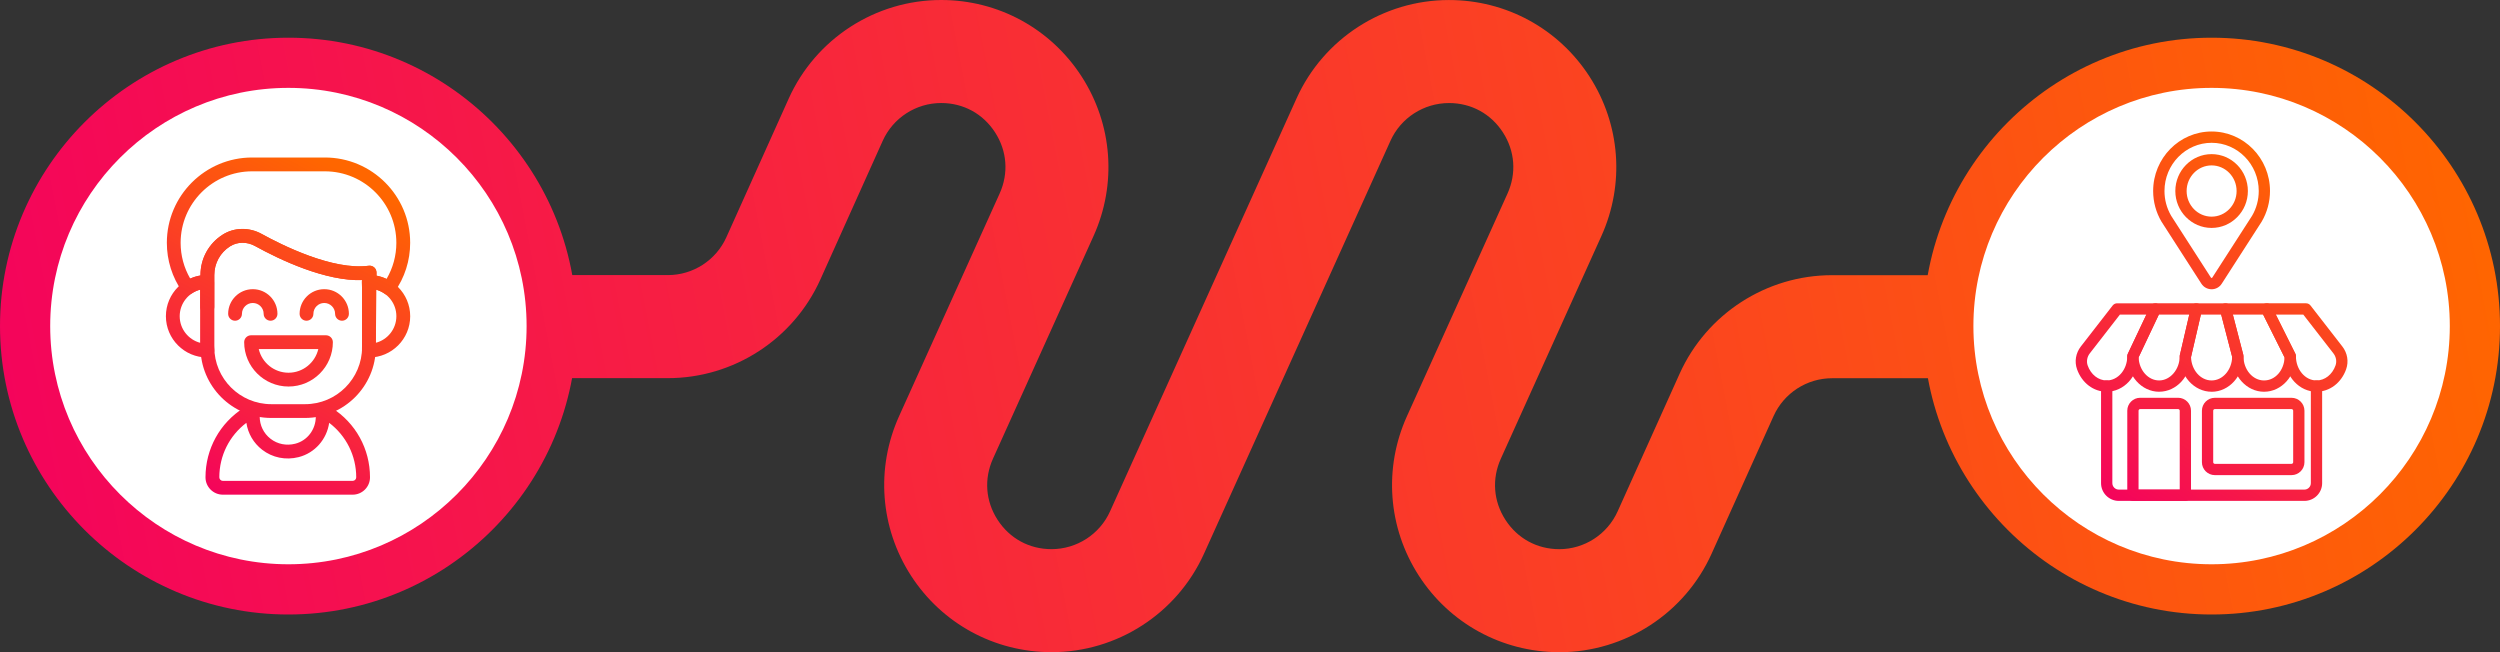 <?xml version="1.0" encoding="UTF-8"?>
<svg id="Layer_2" data-name="Layer 2" xmlns="http://www.w3.org/2000/svg" xmlns:xlink="http://www.w3.org/1999/xlink" viewBox="0 0 1000 260.88">
  <rect x="0" y="0" width="1000" height="260.88" fill="#333333" stroke="none"/>
  <defs>
    <style>
      .cls-1 {
        fill: url(#linear-gradient-15);
      }

      .cls-2 {
        fill: url(#linear-gradient-13);
      }

      .cls-3 {
        fill: url(#linear-gradient-2);
      }

      .cls-4 {
        fill: url(#linear-gradient-10);
      }

      .cls-5 {
        fill: url(#linear-gradient-12);
      }

      .cls-6 {
        fill: #fff;
      }

      .cls-7 {
        fill: url(#linear-gradient-4);
      }

      .cls-8 {
        fill: url(#linear-gradient-3);
      }

      .cls-9 {
        fill: url(#linear-gradient-5);
      }

      .cls-10 {
        fill: url(#linear-gradient-8);
      }

      .cls-11 {
        fill: url(#linear-gradient-14);
      }

      .cls-12 {
        fill: url(#linear-gradient-20);
      }

      .cls-13 {
        fill: url(#linear-gradient-17);
      }

      .cls-14 {
        fill: url(#linear-gradient-7);
      }

      .cls-15 {
        fill: url(#linear-gradient-9);
      }

      .cls-16 {
        fill: url(#linear-gradient-11);
      }

      .cls-17 {
        fill: url(#linear-gradient-19);
      }

      .cls-18 {
        fill: url(#linear-gradient-6);
      }

      .cls-19 {
        fill: url(#linear-gradient-21);
      }

      .cls-20 {
        fill: url(#linear-gradient-16);
      }

      .cls-21 {
        fill: url(#linear-gradient);
      }

      .cls-22 {
        fill: url(#linear-gradient-18);
      }
    </style>
    <linearGradient id="linear-gradient" x1="3.61" y1="226.74" x2="992.46" y2="34.93" gradientUnits="userSpaceOnUse">
      <stop offset="0" stop-color="#f4035c"/>
      <stop offset="1" stop-color="#f60"/>
    </linearGradient>
    <linearGradient id="linear-gradient-2" x1="-10.34" y1="154.82" x2="978.51" y2="-36.98" xlink:href="#linear-gradient"/>
    <linearGradient id="linear-gradient-3" x1="17.55" y1="298.62" x2="1006.4" y2="106.82" xlink:href="#linear-gradient"/>
    <linearGradient id="linear-gradient-4" x1="104.07" y1="208.58" x2="169.26" y2="85.17" xlink:href="#linear-gradient"/>
    <linearGradient id="linear-gradient-5" x1="78.54" y1="195.1" x2="143.73" y2="71.69" xlink:href="#linear-gradient"/>
    <linearGradient id="linear-gradient-6" x1="50.38" y1="180.23" x2="115.57" y2="56.81" xlink:href="#linear-gradient"/>
    <linearGradient id="linear-gradient-7" x1="107.37" y1="210.33" x2="172.56" y2="86.91" xlink:href="#linear-gradient"/>
    <linearGradient id="linear-gradient-8" x1="66.9" y1="188.95" x2="132.09" y2="65.54" xlink:href="#linear-gradient"/>
    <linearGradient id="linear-gradient-9" x1="67.1" y1="189.06" x2="132.29" y2="65.64" xlink:href="#linear-gradient"/>
    <linearGradient id="linear-gradient-10" x1="89.44" y1="200.86" x2="154.63" y2="77.44" xlink:href="#linear-gradient"/>
    <linearGradient id="linear-gradient-11" x1="84.08" y1="198.03" x2="149.27" y2="74.61" xlink:href="#linear-gradient"/>
    <linearGradient id="linear-gradient-12" x1="817.21" y1="183.56" x2="901.61" y2="54.64" xlink:href="#linear-gradient"/>
    <linearGradient id="linear-gradient-13" x1="830.61" y1="192.33" x2="915" y2="63.41" xlink:href="#linear-gradient"/>
    <linearGradient id="linear-gradient-14" x1="843.7" y1="200.9" x2="928.1" y2="71.98" xlink:href="#linear-gradient"/>
    <linearGradient id="linear-gradient-15" x1="855.13" y1="208.38" x2="939.52" y2="79.46" xlink:href="#linear-gradient"/>
    <linearGradient id="linear-gradient-16" x1="868.24" y1="216.96" x2="952.63" y2="88.04" xlink:href="#linear-gradient"/>
    <linearGradient id="linear-gradient-17" x1="860.29" y1="211.76" x2="944.68" y2="82.84" xlink:href="#linear-gradient"/>
    <linearGradient id="linear-gradient-18" x1="848.44" y1="204" x2="932.84" y2="75.08" xlink:href="#linear-gradient"/>
    <linearGradient id="linear-gradient-19" x1="871.95" y1="219.39" x2="956.34" y2="90.47" xlink:href="#linear-gradient"/>
    <linearGradient id="linear-gradient-20" x1="815.31" y1="182.31" x2="899.7" y2="53.39" xlink:href="#linear-gradient"/>
    <linearGradient id="linear-gradient-21" x1="815.4" y1="182.37" x2="899.79" y2="53.45" xlink:href="#linear-gradient"/>
  </defs>
  <g id="Layer_1-2" data-name="Layer 1">
    <g>
      <g>
        <path class="cls-21" d="M623.77,260.88h-.09s-.07,0-.11,0c-22.78-.07-43.7-11.5-56.03-30.6-12.37-19.16-14.15-43.01-4.76-63.8l40.22-89.05c3.65-8.09,2.99-17.01-1.83-24.47-4.82-7.46-12.67-11.74-21.55-11.74-10.11,0-19.29,5.92-23.43,15.09l-74.61,165.21c-10.8,23.9-34.72,39.35-60.95,39.35-22.86,0-43.86-11.44-56.23-30.6-12.37-19.16-14.15-43.01-4.77-63.8l40.22-89.05c3.65-8.09,2.99-17.01-1.83-24.47-4.82-7.46-12.67-11.74-21.55-11.74-10.08,0-19.26,5.94-23.39,15.13l-24.94,55.47c-10.78,23.96-34.72,39.45-60.99,39.45h-71.65c-11.38,0-20.61-9.23-20.61-20.61s9.23-20.61,20.61-20.61h71.65c10.08,0,19.26-5.94,23.39-15.13l24.94-55.47C326.26,15.48,350.2,0,376.47,0c22.81,0,43.81,11.44,56.18,30.6,12.37,19.16,14.15,43.01,4.77,63.8l-40.22,89.05c-3.65,8.09-2.99,17.01,1.83,24.47,4.82,7.46,12.67,11.74,21.55,11.74,10.11,0,19.29-5.92,23.43-15.09l74.61-165.21c10.79-23.9,34.72-39.35,60.95-39.35,22.86,0,43.86,11.44,56.23,30.6,12.37,19.16,14.15,43.01,4.76,63.8l-40.22,89.05c-3.65,8.09-2.99,17.01,1.83,24.47,4.81,7.45,12.66,11.73,21.53,11.74,10.06,0,19.23-5.94,23.36-15.12l24.79-55.06c10.78-23.95,34.72-39.42,60.98-39.42h71.66c11.38,0,20.61,9.23,20.61,20.61s-9.23,20.61-20.61,20.61h-71.66c-10.07,0-19.25,5.93-23.39,15.12l-24.79,55.06c-10.75,23.89-34.59,39.34-60.77,39.42-.04,0-.08,0-.12,0Z"/>
        <circle class="cls-6" cx="115.36" cy="130.44" r="105.32"/>
        <path class="cls-3" d="M115.36,245.8C51.75,245.8,0,194.05,0,130.44S51.75,15.08,115.36,15.08s115.36,51.75,115.36,115.36-51.75,115.36-115.36,115.36ZM115.36,35.15c-52.54,0-95.28,42.75-95.28,95.28s42.75,95.28,95.28,95.28,95.28-42.75,95.28-95.28-42.74-95.28-95.28-95.28Z"/>
        <circle class="cls-6" cx="884.64" cy="130.44" r="105.32"/>
        <path class="cls-8" d="M884.64,245.8c-63.61,0-115.36-51.75-115.36-115.36s51.75-115.36,115.36-115.36,115.36,51.75,115.36,115.36-51.75,115.36-115.36,115.36ZM884.64,35.15c-52.54,0-95.28,42.75-95.28,95.28s42.75,95.28,95.28,95.28,95.28-42.75,95.28-95.28-42.74-95.28-95.28-95.28Z"/>
      </g>
      <g>
        <path class="cls-7" d="M141.06,197.87h-51.92c-3.83,0-6.94-3.11-6.94-6.94,0-11.35,5.74-21.74,15.34-27.82,1.27-.8,2.87-.85,4.19-.12,1.33.73,2.15,2.13,2.15,3.64,0,3.51,1.58,6.74,4.34,8.88,2.76,2.15,6.35,2.87,9.86,1.98,4.86-1.23,8.25-5.7,8.24-10.86,0-1.51.82-2.91,2.15-3.64,1.32-.73,2.92-.68,4.19.12,9.61,6.07,15.34,16.47,15.34,27.82,0,3.83-3.11,6.94-6.94,6.94ZM98.55,169.13c-6.82,5.17-10.82,13.15-10.82,21.8,0,.78.64,1.42,1.42,1.42h51.92c.78,0,1.42-.64,1.42-1.42,0-8.65-4.01-16.63-10.82-21.8-.96,6.6-5.72,12.07-12.22,13.72-5.17,1.31-10.49.23-14.61-2.97-3.45-2.68-5.66-6.51-6.29-10.74ZM129.71,167.78h0,0ZM98.37,166.65h0s0,0,0,0Z"/>
        <g>
          <path class="cls-9" d="M122.03,167.18h-13.53c-15.61,0-28.31-12.7-28.31-28.31v-28.88c0-6.57,3.31-12.6,8.86-16.13,4.63-2.95,10.61-3.06,15.61-.3,8.1,4.47,28.49,14.67,42.81,12.73.8-.11,1.6.14,2.2.66.6.53.94,1.29.93,2.1l-.27,29.85c0,15.58-12.7,28.28-28.31,28.28ZM97.02,97.1c-1.77,0-3.5.48-5,1.43-3.95,2.51-6.3,6.8-6.3,11.47v28.88c0,12.57,10.22,22.79,22.79,22.79h13.53c12.56,0,22.79-10.22,22.79-22.79l.25-26.84c-14.89.57-33.13-8.14-43.07-13.63-1.57-.87-3.29-1.3-4.97-1.3Z"/>
          <path class="cls-18" d="M82.87,142.99c-9.1,0-16.51-7.41-16.51-16.51s7.41-16.51,16.51-16.51c.74,0,1.46.3,1.98.83.85.87.83,1.57.78,3.67v23.61c0,.58.03,1.21.08,1.92.06.77-.2,1.52-.73,2.09-.5.54-1.19.86-1.92.88-.07,0-.15,0-.2,0ZM80.11,115.85c-4.73,1.23-8.23,5.53-8.23,10.64s3.5,9.41,8.23,10.64v-21.27Z"/>
          <path class="cls-14" d="M147.56,142.99c-.74,0-1.46-.3-1.98-.83-.85-.87-.83-1.57-.78-3.67v-23.61c0-.58-.03-1.21-.08-1.92-.06-.77.2-1.52.73-2.09.5-.54,1.19-.86,1.92-.88.07,0,.15,0,.2,0,9.1,0,16.51,7.41,16.51,16.51s-7.4,16.51-16.51,16.51ZM150.31,140.01h0,0ZM150.32,115.85v21.27c4.73-1.23,8.23-5.53,8.23-10.64s-3.5-9.41-8.23-10.64Z"/>
          <path class="cls-10" d="M82.96,125.61c-.55,0-1.09-.16-1.56-.48-.04-.03-.13-.1-.17-.13-.72-.52-1.12-1.33-1.12-2.22v-6.94c-1.2.31-2.35.83-3.39,1.53-1.25.85-2.94.53-3.81-.7-4.04-5.75-6.17-12.52-6.17-19.56,0-18.81,15.3-34.11,34.11-34.11h29.11c18.81,0,34.11,15.3,34.11,34.11,0,7.13-2.18,13.96-6.32,19.76-.88,1.24-2.6,1.53-3.85.65-1.8-1.28-3.92-1.98-6.14-2.02-1.51-.03-2.72-1.27-2.71-2.78v-.69c-14.88.55-33.12-8.14-43.06-13.63-3.23-1.78-7.05-1.73-9.97.13-3.95,2.51-6.3,6.8-6.3,11.47v12.85c0,1.02-.57,1.96-1.47,2.44-.4.21-.85.32-1.29.32ZM150.6,110.27c1.39.26,2.74.7,4.02,1.3,2.57-4.37,3.92-9.32,3.92-14.45,0-15.76-12.83-28.59-28.59-28.59h-29.11c-15.76,0-28.59,12.82-28.59,28.59,0,5.07,1.32,9.97,3.84,14.31,1.31-.59,2.68-1,4.1-1.23v-.19c0-6.57,3.31-12.6,8.86-16.13,4.63-2.95,10.61-3.06,15.61-.3,8.1,4.48,28.48,14.66,42.81,12.73.8-.11,1.6.13,2.2.66.6.53.94,1.29.93,2.1v1.21Z"/>
        </g>
        <g>
          <g>
            <path class="cls-15" d="M108.22,128.29c-1.52,0-2.76-1.24-2.76-2.76,0-2.39-1.95-4.34-4.34-4.34s-4.34,1.95-4.34,4.34c0,1.52-1.24,2.76-2.76,2.76s-2.76-1.24-2.76-2.76c0-5.44,4.42-9.86,9.86-9.86s9.86,4.42,9.86,9.86c0,1.52-1.24,2.76-2.76,2.76Z"/>
            <path class="cls-4" d="M136.8,128.29c-1.52,0-2.76-1.24-2.76-2.76,0-2.39-1.95-4.34-4.34-4.34s-4.34,1.95-4.34,4.34c0,1.52-1.24,2.76-2.76,2.76s-2.76-1.24-2.76-2.76c0-5.44,4.42-9.86,9.86-9.86s9.86,4.42,9.86,9.86c0,1.52-1.24,2.76-2.76,2.76Z"/>
          </g>
          <path class="cls-16" d="M115.41,154.61c-9.78,0-17.74-7.96-17.74-17.74,0-1.52,1.24-2.76,2.76-2.76h29.96c1.52,0,2.76,1.24,2.76,2.76,0,9.78-7.96,17.74-17.74,17.74ZM103.5,139.63c1.25,5.41,6.12,9.46,11.91,9.46s10.65-4.05,11.91-9.46h-23.81Z"/>
        </g>
      </g>
      <g>
        <g>
          <g>
            <path class="cls-5" d="M842.68,156.7c-5.28,0-9.93-3.53-11.87-9.01-1.08-3.07-.51-6.46,1.52-9.09l12.74-16.41c.43-.55,1.09-.87,1.78-.87h15.26c.77,0,1.49.4,1.91,1.05.41.65.46,1.47.13,2.17l-8.74,18.46c-.25,7.6-5.87,13.69-12.74,13.69ZM847.96,125.84l-12.06,15.53c-1.07,1.38-1.39,3.23-.83,4.82,1.28,3.64,4.27,5.99,7.61,5.99,4.54,0,8.23-4.35,8.23-9.7,0-.33.07-.66.22-.97l7.42-15.67h-10.59Z"/>
            <path class="cls-2" d="M863.66,156.7c-7.03,0-12.75-6.38-12.75-14.22,0-.33.07-.66.22-.97l8.95-18.9c.37-.79,1.17-1.29,2.04-1.29h16.44c.69,0,1.34.31,1.77.85.43.54.59,1.24.43,1.92l-4.35,18.74c-.17,7.68-5.82,13.86-12.74,13.86ZM855.43,142.96c.22,5.13,3.82,9.22,8.22,9.22s8.23-4.35,8.23-9.7c0-.28.05-.55.14-.79l3.68-15.85h-12.17l-8.11,17.12Z"/>
            <path class="cls-11" d="M884.64,156.7c-7.03,0-12.75-6.38-12.75-14.22,0-.28.05-.55.14-.79l4.32-18.61c.24-1.02,1.15-1.75,2.2-1.75h11.67c1.03,0,1.93.69,2.19,1.69l4.91,18.9c.05.19.07.38.07.57,0,7.84-5.72,14.22-12.75,14.22ZM876.41,142.8c.14,5.2,3.78,9.38,8.23,9.38s8.1-4.2,8.23-9.43l-4.39-16.91h-8.13l-3.94,16.96Z"/>
            <path class="cls-1" d="M905.62,156.7c-6.94,0-12.6-6.22-12.75-13.92l-4.84-18.63c-.18-.68-.03-1.4.4-1.95.43-.55,1.09-.88,1.79-.88h16.44c.86,0,1.64.48,2.02,1.25l9.45,18.9c.16.31.24.66.24,1.01,0,7.84-5.72,14.22-12.75,14.22ZM893.14,125.84l4.17,16.07c.05.19.07.38.07.57,0,5.35,3.69,9.7,8.23,9.7s8-4.08,8.22-9.19l-8.57-17.15h-12.13Z"/>
            <path class="cls-20" d="M926.6,156.7c-6.86,0-12.48-6.08-12.74-13.67l-9.22-18.44c-.35-.7-.31-1.53.1-2.2.41-.67,1.14-1.07,1.92-1.07h15.76c.7,0,1.36.32,1.78.87l12.74,16.41c2.04,2.62,2.6,6.02,1.52,9.09-1.93,5.47-6.59,9-11.87,9ZM910.32,125.84l7.81,15.63c.16.31.24.66.24,1.01,0,5.35,3.69,9.7,8.23,9.7,3.34,0,6.32-2.35,7.61-5.99.57-1.61.26-3.41-.83-4.82l-12.06-15.53h-11Z"/>
          </g>
          <path class="cls-13" d="M921.76,200.36h-74.24c-3.91,0-7.1-3.18-7.1-7.1v-38.83c0-1.25,1.01-2.26,2.26-2.26s2.26,1.01,2.26,2.26v38.83c0,1.42,1.16,2.58,2.58,2.58h74.24c1.42,0,2.58-1.16,2.58-2.58v-38.83c0-1.25,1.01-2.26,2.26-2.26s2.26,1.01,2.26,2.26v38.83c0,3.91-3.18,7.1-7.1,7.1Z"/>
          <path class="cls-22" d="M874.15,200.36h-20.98c-1.25,0-2.26-1.01-2.26-2.26v-33.82c0-2.85,2.32-5.17,5.17-5.17h15.15c2.85,0,5.17,2.32,5.17,5.17v33.82c0,1.25-1.01,2.26-2.26,2.26ZM855.42,195.85h16.47v-31.56c0-.36-.29-.66-.66-.66h-15.15c-.36,0-.66.29-.66.66v31.56Z"/>
          <path class="cls-17" d="M916.61,190.05h-30.67c-2.85,0-5.17-2.32-5.17-5.17v-20.59c0-2.85,2.32-5.17,5.17-5.17h30.67c2.85,0,5.17,2.32,5.17,5.17v20.59c0,2.85-2.32,5.17-5.17,5.17ZM885.94,163.63c-.36,0-.66.29-.66.66v20.59c0,.36.29.66.66.66h30.67c.36,0,.66-.29.66-.66v-20.59c0-.36-.29-.66-.66-.66h-30.67Z"/>
        </g>
        <g>
          <path class="cls-12" d="M884.64,91.17c-8,0-14.51-6.62-14.51-14.76s6.51-14.76,14.51-14.76,14.51,6.62,14.51,14.76-6.51,14.76-14.51,14.76ZM884.64,66.16c-5.51,0-9.99,4.6-9.99,10.25s4.48,10.25,9.99,10.25,10-4.6,10-10.25-4.48-10.25-10-10.25Z"/>
          <path class="cls-19" d="M884.63,115.7c-1.65,0-3.17-.83-4.07-2.22l-15.93-24.77s-.03-.05-.05-.07c-2.17-3.69-3.32-7.92-3.32-12.24,0-13.12,10.48-23.8,23.37-23.8s23.37,10.68,23.37,23.8c0,4.32-1.15,8.55-3.32,12.24-.02.03-.03.05-.05.08l-15.94,24.77c-.89,1.39-2.41,2.22-4.07,2.22ZM868.46,86.31l15.91,24.73s.09.15.27.15.25-.11.27-.15l15.92-24.73c1.75-2.98,2.67-6.41,2.67-9.91,0-10.63-8.46-19.28-18.85-19.28s-18.86,8.65-18.86,19.28c0,3.5.92,6.92,2.67,9.91Z"/>
        </g>
      </g>
    </g>
  </g>
</svg>